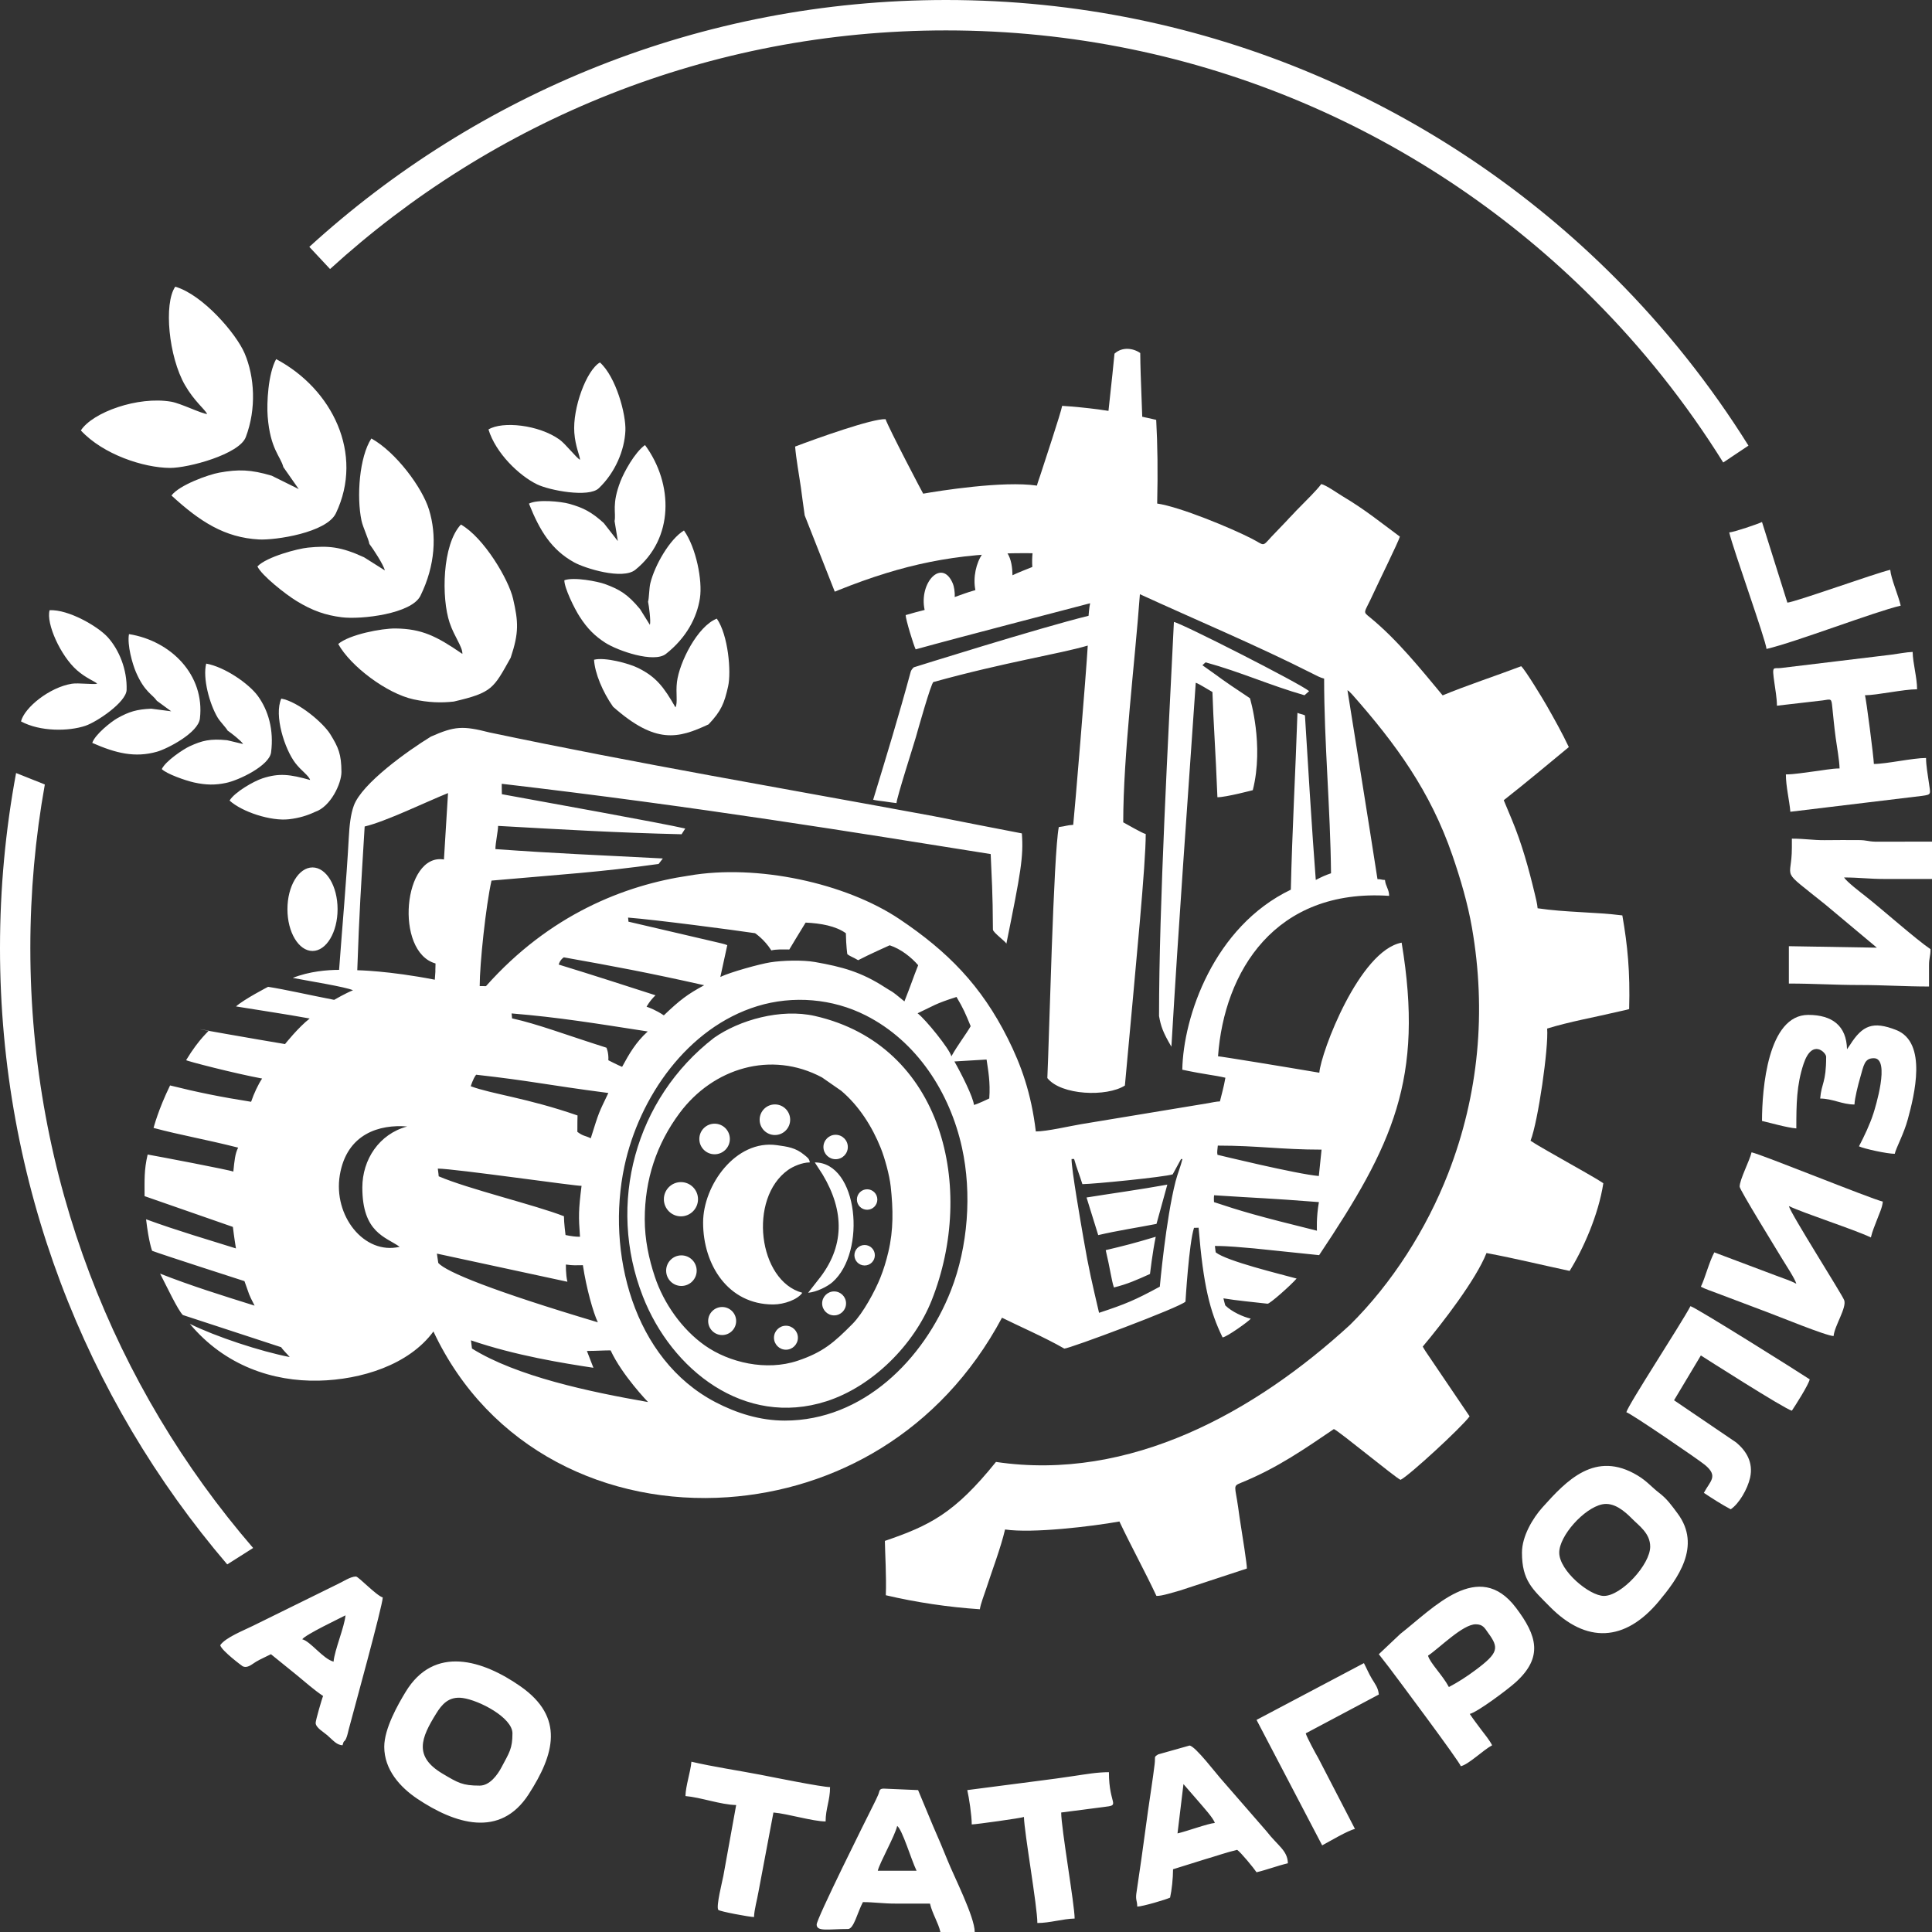 <?xml version="1.0" encoding="UTF-8"?> <svg xmlns="http://www.w3.org/2000/svg" width="107" height="107" viewBox="0 0 107 107" fill="none"><rect x="0" y="0" width="107" height="107" fill="#333333" stroke="none"/> <g clip-path="url(#clip0_268_166)"> <path fill-rule="evenodd" clip-rule="evenodd" d="M95.77 29.488C95.987 30.419 97.794 35.441 97.835 35.941C99.449 35.564 103.8 33.885 105.267 33.542C105.13 32.955 104.729 32.047 104.688 31.558C103.848 31.752 99.443 33.339 98.99 33.376L97.585 28.91C97.347 29.026 96.056 29.464 95.77 29.488ZM97.585 62.081C98.114 62.204 98.948 62.449 99.486 62.495C99.486 61.153 99.498 60.097 99.886 58.925C100.362 57.495 101.138 58.301 101.138 58.525C101.138 59.99 100.88 59.959 100.807 60.841C101.486 60.841 102.028 61.171 102.707 61.171C102.714 60.845 102.912 60.062 103.008 59.735C103.225 58.981 103.253 58.607 103.781 58.607C104.715 58.607 103.839 61.404 103.761 61.648C103.572 62.247 103.24 62.945 102.955 63.487C103.23 63.621 104.508 63.901 104.936 63.901C105.016 63.56 105.444 62.792 105.662 61.983C106.018 60.673 106.765 57.729 105.011 57.043C103.724 56.539 103.148 56.787 102.462 57.865L102.293 58.111C102.265 56.813 101.474 56.208 100.147 56.208C97.901 56.208 97.585 60.324 97.585 62.081ZM90.072 78.213C90.329 78.281 94.077 80.842 94.425 81.131C95.186 81.761 94.711 82.024 94.365 82.679C94.823 82.985 95.356 83.326 95.853 83.589C96.313 83.281 96.78 82.478 96.924 81.847C97.123 80.967 96.681 80.329 96.159 79.891L92.714 77.551L94.199 75.069C94.294 75.131 98.844 78.038 99.239 78.129C99.45 77.813 100.156 76.707 100.228 76.393C99.682 76.027 93.952 72.427 93.623 72.339C93.092 73.343 90.187 77.779 90.072 78.213ZM98.412 39.084L100.942 38.792C101.428 38.716 101.427 38.673 101.477 39.157C101.536 39.726 101.584 40.255 101.667 40.87C101.736 41.374 101.871 42.111 101.881 42.559C101.444 42.559 100.863 42.678 100.401 42.731C99.963 42.782 99.379 42.889 98.908 42.889C98.908 43.568 99.102 44.316 99.155 44.958L106.455 44.077C107.009 43.999 106.912 43.999 106.812 43.245C106.767 42.908 106.67 42.394 106.67 41.979C105.934 41.979 104.471 42.311 103.781 42.311C103.774 41.969 103.349 38.639 103.285 38.505C103.942 38.505 105.424 38.174 106.174 38.174C106.174 37.524 105.941 36.743 105.928 36.106C105.609 36.114 105.055 36.219 104.756 36.257L98.638 36.996C98.2 37.049 98.129 36.816 98.272 37.819C98.317 38.148 98.412 38.678 98.412 39.084ZM96.347 65.721C96.347 65.894 98.348 69.13 98.706 69.727C98.894 70.038 99.413 70.823 99.486 71.097C99.138 70.913 98.779 70.809 98.365 70.648L94.943 69.36C94.645 69.925 94.445 70.752 94.199 71.263C94.467 71.404 94.771 71.495 95.085 71.618L97.845 72.66C98.452 72.881 101.128 73.984 101.55 73.994C101.597 73.436 102.291 72.412 102.136 72.006C102.005 71.664 99.169 67.211 99.073 66.796C99.924 67.205 102.699 68.094 103.615 68.534C103.703 68.155 103.829 67.897 103.955 67.551C104.059 67.261 104.248 66.889 104.276 66.548C103.6 66.39 97.644 63.965 97.007 63.818C96.897 64.295 96.347 65.326 96.347 65.721ZM99.239 46.943C99.239 48.848 98.496 48.002 101.112 50.113L103.946 52.485L99.073 52.403V54.472C100.461 54.472 101.646 54.553 102.955 54.553C104.354 54.553 105.485 54.636 106.835 54.636V53.478C106.835 53.019 106.918 52.988 106.918 52.568C106.137 52.045 104.2 50.326 103.321 49.638C103.021 49.403 102.298 48.851 102.128 48.597C102.973 48.597 103.502 48.68 104.358 48.68H107V46.612L103.86 46.615C103.444 46.602 103.403 46.532 102.957 46.527C102.327 46.519 101.683 46.527 101.054 46.531C100.389 46.535 99.967 46.447 99.239 46.447V46.943ZM26.567 98.893C25.615 98.893 25.372 98.743 24.505 98.228C22.902 97.274 23.32 96.252 24.155 94.906C24.463 94.407 24.848 93.933 25.622 94.04C26.532 94.164 28.381 95.124 28.381 95.998C28.381 96.85 28.205 97.065 27.777 97.874C27.563 98.282 27.129 98.893 26.567 98.893ZM21.281 96.742C21.281 98.019 22.169 98.989 23.113 99.622C25.186 101.008 27.694 101.824 29.277 99.375C30.707 97.16 31.282 95.115 28.83 93.398C26.751 91.943 24.048 91.083 22.462 93.707C22.046 94.391 21.281 95.728 21.281 96.742ZM18.474 92.027C17.883 91.87 17.212 90.913 16.739 90.787C16.932 90.521 18.827 89.624 19.134 89.462C19.083 90.091 18.526 91.396 18.474 92.027ZM12.197 91.117C12.279 91.43 13.418 92.272 13.436 92.281C13.713 92.413 13.951 92.167 14.182 92.031C14.443 91.876 14.737 91.755 15.005 91.615L16.42 92.76C16.919 93.168 17.36 93.57 17.895 93.93C17.836 94.05 17.482 95.273 17.482 95.419C17.482 95.683 17.929 95.93 18.123 96.101C18.513 96.45 18.648 96.632 18.969 96.659C19.056 96.329 19.054 96.53 19.169 96.282C19.235 96.138 19.273 95.934 19.317 95.767C19.554 94.864 21.187 88.948 21.198 88.47C20.851 88.376 19.853 87.312 19.712 87.312C19.407 87.312 18.972 87.612 18.719 87.724L14.013 90.041C13.518 90.289 12.482 90.691 12.197 91.117ZM49.689 101.126C49.98 101.34 50.455 102.969 50.762 103.608H48.614C48.719 103.158 49.556 101.699 49.689 101.126ZM45.229 106.587C45.229 106.995 45.881 106.834 46.963 106.834C47.288 106.834 47.486 105.919 47.79 105.345C48.427 105.345 48.883 105.428 49.606 105.427C50.239 105.427 50.874 105.427 51.505 105.427C51.636 105.992 51.963 106.477 52.083 107H53.983C53.983 106.172 52.848 103.949 52.483 103.042C52.231 102.41 51.948 101.752 51.673 101.124L50.846 99.141L48.946 99.059C48.677 99.059 48.726 99.192 48.635 99.406C48.54 99.621 48.498 99.707 48.396 99.912C47.932 100.835 45.229 106.257 45.229 106.587ZM65.214 101.54L65.544 98.809L66.428 99.828C66.634 100.075 67.212 100.703 67.28 100.961C66.898 100.992 65.751 101.416 65.214 101.54ZM62.985 105.594C63.287 105.586 64.578 105.205 64.803 105.096C64.895 104.691 64.967 104.024 64.967 103.525L66.729 102.975C67.347 102.797 67.924 102.589 68.518 102.45C68.718 102.584 69.438 103.461 69.591 103.691C70.163 103.557 70.754 103.328 71.327 103.194C71.31 102.483 70.778 102.239 70.134 101.409L67.712 98.624C67.377 98.262 66.199 96.696 65.879 96.674L64.146 97.162C63.881 97.325 64 97.275 63.947 97.706C63.85 98.513 63.693 99.488 63.577 100.313C63.451 101.211 63.346 102.026 63.217 102.932L62.932 104.884C62.89 105.249 62.977 105.239 62.985 105.594ZM37.963 99.471C38.804 99.542 39.907 99.949 40.771 99.969L40.062 103.891C40.012 104.165 39.641 105.613 39.784 105.776C39.861 105.862 41.494 106.167 41.76 106.172C41.771 105.756 41.939 105.193 42.008 104.767L42.835 100.382C43.617 100.447 45.02 100.877 45.725 100.877C45.725 100.164 45.971 99.711 45.971 98.975C45.516 98.975 42.751 98.415 42.114 98.291C40.892 98.056 39.511 97.853 38.293 97.569C38.244 98.149 37.975 98.891 37.963 99.471ZM53.571 99.141C53.67 99.576 53.818 100.538 53.818 101.043C54.092 101.037 56.588 100.687 56.709 100.629C56.728 101.5 57.452 105.576 57.452 106.502C58.149 106.502 58.853 106.27 59.517 106.255C59.517 105.502 58.772 101.25 58.772 100.382L61.115 100.079C62.106 99.959 61.415 100.012 61.415 98.149C60.758 98.149 60.125 98.265 59.48 98.359C58.806 98.457 58.131 98.556 57.52 98.629L53.571 99.141ZM69.591 95.253L73.226 102.202C73.655 101.973 74.626 101.389 75.042 101.292L73.012 97.37C72.864 97.121 72.372 96.207 72.316 95.998C73.667 95.282 75.007 94.565 76.363 93.848C76.332 93.475 76.152 93.262 75.985 92.985C75.803 92.683 75.691 92.402 75.538 92.109L69.591 95.253ZM80.244 93.433C79.897 92.778 79.195 92.097 79.088 91.696C79.74 91.257 81.013 89.958 81.73 89.958C82.138 89.958 82.232 90.178 82.415 90.431C83.026 91.263 83.004 91.537 81.709 92.5C81.225 92.86 80.774 93.152 80.244 93.433ZM76.363 91.615L76.941 92.359C77.347 92.897 80.839 97.569 80.904 97.818C81.351 97.713 82.143 96.922 82.639 96.659C82.465 96.33 82.26 96.098 82.025 95.784C81.79 95.468 81.606 95.231 81.4 94.922C81.826 94.823 83.496 93.575 83.945 93.168C85.476 91.778 85.126 90.588 83.962 89.047C81.889 86.301 79.386 89.061 77.554 90.49L76.363 91.615ZM88.832 88.387C88.026 88.387 86.355 86.988 86.355 85.989C86.355 85.061 87.72 83.53 88.732 83.315C89.391 83.176 89.991 83.71 90.382 84.105C90.776 84.505 91.393 84.918 91.393 85.657C91.393 86.653 89.793 88.387 88.832 88.387ZM84.291 85.989C84.291 87.544 84.874 88.009 85.839 88.987C87.854 91.029 89.992 90.936 91.864 88.694C92.898 87.455 94.263 85.629 92.905 83.813C92.564 83.355 92.325 83.013 91.888 82.679C91.466 82.356 91.216 82.03 90.698 81.719C88.347 80.3 86.755 82.002 85.425 83.485C84.892 84.079 84.291 85.079 84.291 85.989Z" fill="white"></path> <path fill-rule="evenodd" clip-rule="evenodd" d="M95.437 25.614L96.835 24.68C94.725 21.303 92.241 18.183 89.443 15.379C79.962 5.878 66.863 0 52.395 0C38.814 0 26.439 5.179 17.131 13.672L18.28 14.9C27.287 6.689 39.258 1.684 52.395 1.684C66.4 1.684 79.079 7.372 88.256 16.569C90.976 19.294 93.389 22.328 95.437 25.614H95.437Z" fill="white"></path> <path fill-rule="evenodd" clip-rule="evenodd" d="M0.891 42.813L2.483 43.447C1.956 46.387 1.68 49.414 1.68 52.505C1.68 65.209 6.33 76.823 14.019 85.732L12.584 86.641C4.739 77.462 0 65.537 0 52.505C0 49.194 0.306 45.955 0.891 42.813Z" fill="white"></path> <path fill-rule="evenodd" clip-rule="evenodd" d="M46.232 32.769L44.566 28.543C44.48 27.954 44.388 27.228 44.359 27.021C44.258 26.314 44.092 25.421 44.036 24.732C45.209 24.286 48.327 23.17 49.045 23.216C49.234 23.751 51.119 27.34 51.129 27.341C51.986 27.189 55.558 26.616 57.428 26.895C57.467 26.732 57.556 26.501 57.607 26.343C57.782 25.799 58.776 22.807 58.825 22.477C59.477 22.519 60.153 22.586 60.833 22.674L62.054 22.856C62.731 22.97 63.397 23.103 64.034 23.253C64.109 24.627 64.13 26.13 64.088 27.887C65.368 28.076 68.181 29.246 69.313 29.825C70.048 30.201 69.883 30.317 70.411 29.732L71.205 28.903C71.283 28.826 71.325 28.773 71.401 28.691C71.479 28.607 71.522 28.573 71.6 28.485C71.738 28.331 71.854 28.217 71.998 28.071C72.314 27.748 72.916 27.162 73.176 26.808C73.462 26.876 74.079 27.319 74.361 27.487C75.617 28.235 76.412 28.895 77.529 29.719C77.471 29.966 76.296 32.352 76.067 32.858C75.546 34.01 75.438 33.836 75.886 34.203C77.379 35.427 78.666 37.031 79.898 38.512C81.179 37.978 82.835 37.433 84.248 36.898C84.482 37.111 85.449 38.707 85.662 39.081C86.091 39.835 86.515 40.591 86.886 41.376C85.928 42.166 84.431 43.42 83.282 44.318L83.731 45.395C84.289 46.733 84.665 48.103 85.002 49.508C85.059 49.747 85.138 50.055 85.158 50.303C86.727 50.537 88.32 50.504 89.85 50.698C90.141 52.366 90.285 53.814 90.227 55.886C90.054 55.94 89.846 55.976 89.653 56.022C88.36 56.33 86.931 56.58 85.686 56.965C85.772 58.011 85.184 62.116 84.766 63.176C85.228 63.49 86.273 64.056 86.781 64.354C87.282 64.647 88.331 65.216 88.797 65.532C88.53 67.285 87.671 69.202 86.931 70.387C85.266 70.032 84.025 69.718 82.327 69.397C81.747 70.867 79.897 73.266 78.796 74.578C78.835 74.659 78.901 74.751 78.954 74.842L81.391 78.442C80.939 79.057 78.034 81.736 77.567 81.958C77.297 81.851 74.158 79.258 73.874 79.146C72.32 80.195 70.777 81.291 68.739 82.118C68.265 82.311 68.403 82.282 68.571 83.466C68.626 83.856 68.673 84.218 68.739 84.606C68.791 84.913 69.068 86.683 69.056 86.87L65.352 88.088C65.04 88.167 64.339 88.405 64.047 88.386C63.394 86.996 62.653 85.653 61.996 84.265C60.473 84.537 57.185 84.933 55.663 84.707C55.42 85.745 54.938 86.996 54.603 88.031C54.503 88.339 54.313 88.818 54.267 89.125C52.549 89.013 50.731 88.743 49.059 88.349C49.098 87.313 49.017 86.031 49.007 85.34C51.486 84.49 52.86 83.823 55.16 80.966C62.59 82.07 69.515 78.193 74.768 73.375C77.11 71.057 79.01 68.056 80.206 64.983C81.902 60.622 82.325 56.005 81.523 51.387C81.288 50.033 80.885 48.67 80.438 47.371C79.214 43.817 77.309 41.2 74.877 38.45C74.079 37.645 73.26 36.905 72.386 36.185C71.791 35.695 71.159 35.276 70.527 34.832C69.886 34.382 69.149 33.957 68.458 33.606C67.723 33.231 66.972 32.87 66.2 32.55C63.381 31.38 59.908 30.638 56.792 30.635C52.979 30.63 50.027 31.247 46.453 32.678C46.369 32.713 46.308 32.736 46.232 32.769Z" fill="white"></path> <path fill-rule="evenodd" clip-rule="evenodd" d="M28.283 36.427C28.752 35.026 28.706 34.428 28.416 33.163C28.171 32.09 26.796 29.77 25.526 29.051C24.488 30.161 24.438 33.115 24.903 34.493C25.16 35.261 25.627 35.834 25.608 36.216C24.17 35.223 23.355 34.827 21.915 34.807C21.144 34.796 19.356 35.138 18.732 35.665C19.413 36.9 21.428 38.412 22.899 38.731C23.718 38.91 24.431 38.935 25.134 38.854C27.276 38.357 27.331 38.125 28.283 36.427ZM4.478 23.839C5.13 22.833 7.638 21.931 9.479 22.247C10.017 22.339 11.156 22.914 11.475 22.929C11.329 22.649 10.757 22.218 10.244 21.328C9.341 19.759 9.059 16.813 9.706 15.878C11.223 16.317 13.078 18.468 13.548 19.57C14.099 20.863 14.21 22.633 13.612 24.21C13.253 25.159 10.432 25.92 9.415 25.915C7.953 25.906 5.713 25.174 4.478 23.839ZM15.046 26.345L16.545 27.087L15.694 25.871C15.533 25.256 14.967 24.878 14.824 23.061C14.767 22.334 14.847 20.697 15.294 19.889C18.406 21.54 20.17 25.139 18.604 28.424C18.087 29.508 15.238 29.925 14.343 29.877C12.445 29.774 11.076 28.893 9.497 27.443C9.93 26.86 11.552 26.282 12.143 26.176C13.206 25.984 13.886 26.001 15.046 26.345ZM20.16 30.863L21.312 31.59C21.253 31.292 20.647 30.369 20.456 30.123C20.417 29.86 20.098 29.2 20.021 28.833C19.742 27.513 19.9 25.31 20.567 24.284C21.913 25.027 23.383 26.991 23.762 28.231C24.188 29.624 24.119 31.296 23.286 32.995C22.796 33.995 20.018 34.322 18.927 34.186C18.034 34.074 17.309 33.828 16.421 33.284C15.81 32.91 14.497 31.877 14.256 31.37C14.774 30.832 16.499 30.384 17.055 30.329C18.182 30.217 18.867 30.269 20.16 30.863Z" fill="white"></path> <path fill-rule="evenodd" clip-rule="evenodd" d="M17.444 44.967C17.017 45.169 16.561 45.308 16.007 45.372C15.008 45.489 13.41 44.97 12.714 44.338C12.994 43.87 14.05 43.267 14.538 43.107C15.453 42.808 16.053 42.882 17.175 43.198C17.105 42.953 16.686 42.691 16.358 42.262C15.767 41.492 15.163 39.616 15.579 38.69C16.536 38.869 17.904 40.037 18.291 40.662C18.746 41.398 18.904 41.765 18.91 42.752C18.914 43.391 18.311 44.682 17.444 44.967ZM1.163 39.954C1.358 39.178 2.747 38.066 3.978 37.867C4.338 37.809 5.181 37.925 5.385 37.865C5.233 37.72 4.779 37.572 4.263 37.12C3.355 36.326 2.542 34.526 2.748 33.795C3.801 33.744 5.437 34.701 5.971 35.295C6.598 35.993 7.049 37.087 7.012 38.212C6.989 38.889 5.372 39.98 4.728 40.197C3.803 40.508 2.231 40.53 1.163 39.954ZM8.377 39.25L9.483 39.394L8.685 38.81C8.45 38.456 8.011 38.34 7.529 37.224C7.337 36.777 7.035 35.727 7.143 35.119C9.463 35.488 11.353 37.379 11.072 39.793C10.98 40.589 9.27 41.469 8.695 41.632C7.474 41.978 6.419 41.719 5.11 41.144C5.257 40.683 6.157 39.967 6.507 39.772C7.138 39.42 7.57 39.283 8.377 39.25ZM12.581 40.996L13.465 41.206C13.363 41.03 12.781 40.578 12.608 40.464C12.526 40.307 12.183 39.959 12.055 39.744C11.594 38.971 11.219 37.545 11.42 36.753C12.43 36.931 13.781 37.854 14.288 38.554C14.857 39.343 15.174 40.412 15.014 41.666C14.92 42.404 13.236 43.212 12.518 43.361C11.93 43.484 11.419 43.485 10.741 43.334C10.274 43.23 9.223 42.862 8.961 42.594C9.172 42.142 10.165 41.486 10.504 41.331C11.192 41.016 11.636 40.9 12.581 40.996Z" fill="white"></path> <path fill-rule="evenodd" clip-rule="evenodd" d="M33.954 39.142C36.315 41.231 37.557 40.906 39.243 40.117C39.954 39.367 40.115 38.942 40.324 38.018C40.508 37.205 40.331 35.171 39.7 34.262C38.629 34.678 37.627 36.676 37.492 37.769C37.416 38.377 37.547 38.922 37.409 39.176C36.753 38.026 36.328 37.488 35.352 37C34.83 36.739 33.499 36.384 32.9 36.538C32.942 37.284 33.384 38.336 33.954 39.142ZM27.053 23.785C27.827 23.313 29.833 23.522 30.985 24.343C31.322 24.584 31.911 25.35 32.123 25.465C32.115 25.227 31.866 24.745 31.808 23.968C31.706 22.602 32.479 20.5 33.226 20.074C34.117 20.873 34.678 22.951 34.636 23.857C34.589 24.92 34.085 26.163 33.161 27.042C32.605 27.571 30.432 27.162 29.74 26.823C28.745 26.337 27.458 25.101 27.053 23.785ZM33.439 28.969L34.218 29.968L34.037 28.86C34.128 28.387 33.866 27.943 34.363 26.657C34.563 26.143 35.153 25.053 35.723 24.648C37.304 26.798 37.329 29.833 35.185 31.558C34.477 32.127 32.397 31.475 31.803 31.148C30.543 30.453 29.896 29.402 29.295 27.893C29.781 27.638 31.076 27.778 31.515 27.899C32.303 28.118 32.76 28.354 33.439 28.969ZM35.447 33.733L35.994 34.608C36.052 34.385 35.941 33.556 35.891 33.326C35.95 33.134 35.949 32.578 36.017 32.303C36.259 31.311 37.089 29.86 37.88 29.38C38.554 30.33 38.913 32.153 38.765 33.123C38.599 34.214 38.005 35.331 36.88 36.216C36.219 36.736 34.217 36.045 33.517 35.594C32.945 35.224 32.532 34.818 32.104 34.154C31.809 33.699 31.253 32.562 31.255 32.137C31.784 31.941 33.107 32.202 33.504 32.347C34.309 32.643 34.76 32.903 35.447 33.733Z" fill="white"></path> <path fill-rule="evenodd" clip-rule="evenodd" d="M73.057 69.514L69.459 69.141C68.72 69.083 68.085 69.005 67.285 69.005C67.305 69.219 67.331 69.36 67.331 69.36C67.948 69.848 70.901 70.56 71.81 70.81C71.512 71.161 70.296 72.245 70.196 72.203C69.443 72.116 68.478 72.028 67.757 71.906C67.777 72.01 67.859 72.296 67.859 72.296C68.223 72.654 68.846 72.932 69.271 73.031C69.183 73.164 67.941 74.051 67.71 74.07C67.003 72.621 66.643 71.19 66.382 67.995L66.128 68.002C65.849 68.843 65.655 72.086 65.655 72.086C65.389 72.394 59.148 74.721 58.943 74.689C57.9 74.084 56.344 73.404 55.493 72.979C52.075 79.374 46.171 82.51 40.312 82.92C33.677 83.384 27.088 80.312 24.005 73.741C22.646 75.59 20.012 76.413 17.645 76.465C15.119 76.519 12.455 75.645 10.514 73.319C11.971 74.035 14.412 74.839 16.045 75.158C15.995 75.084 15.64 74.737 15.575 74.614L10.128 72.83C9.857 72.575 9.209 71.197 8.866 70.537C10.563 71.205 12.258 71.734 14.1 72.31C13.726 71.578 13.855 71.82 13.539 70.953C13.539 70.953 8.957 69.478 8.426 69.274C8.426 69.274 8.242 68.822 8.09 67.528C9.863 68.176 11.517 68.654 13.067 69.141C12.967 68.531 12.914 68.073 12.898 67.95C12.898 67.95 9.189 66.66 8.007 66.246C8.007 65.356 7.975 64.807 8.177 63.941C8.739 64.039 12.739 64.799 12.923 64.887C12.985 64.283 13.016 63.904 13.189 63.559C11.334 63.09 9.996 62.868 8.504 62.468C8.514 62.445 8.757 61.47 9.419 60.115C10.94 60.495 12.235 60.757 13.907 61.02C14.068 60.552 14.293 60.067 14.517 59.733C13.038 59.461 10.286 58.752 10.309 58.713C11.054 57.48 11.606 57.087 11.551 57.078C9.526 56.742 14.656 57.639 15.786 57.824C15.786 57.824 16.519 56.898 17.153 56.408C15.786 56.157 14.437 55.965 13.071 55.739C13.516 55.341 14.848 54.653 14.848 54.653C15.843 54.811 16.95 55.071 18.506 55.375C18.506 55.375 19.155 54.998 19.55 54.844C19.171 54.662 17.056 54.323 16.215 54.16C17.127 53.794 18.144 53.714 18.78 53.714C18.963 51.21 19.18 48.878 19.318 46.374C19.353 45.737 19.415 45.109 19.596 44.617C20.045 43.39 22.576 41.584 23.863 40.796C25.18 40.214 25.628 40.186 27.103 40.564C35.219 42.274 43.524 43.688 51.701 45.2C52.261 45.318 56.594 46.156 56.594 46.156C56.692 47.456 56.533 48.324 55.735 52.27C55.735 52.17 54.992 51.647 54.991 51.482C54.983 49.386 54.916 48.514 54.867 47.301C47.468 46.121 38.601 44.669 27.79 43.409C27.783 43.389 27.795 43.985 27.795 43.985C29.955 44.38 36.718 45.598 37.951 45.887C37.847 46.055 37.748 46.204 37.748 46.204C34.121 46.118 31.169 45.941 27.586 45.741C27.586 46.017 27.437 46.694 27.437 47.026C31.026 47.283 32.816 47.339 36.71 47.545C36.616 47.67 36.602 47.685 36.475 47.849C33.157 48.311 31.236 48.415 27.221 48.77C26.909 50.151 26.567 53.375 26.567 54.613C26.644 54.617 26.916 54.615 26.916 54.615C30.434 50.658 34.586 49.021 38.147 48.496C41.918 47.841 46.83 48.898 49.826 50.91C52.477 52.691 54.34 54.569 55.817 57.519C56.553 58.988 57.113 60.537 57.367 62.663C57.98 62.663 59.25 62.365 59.867 62.262L66.921 61.096C67.091 61.062 67.388 61.003 67.563 60.999C67.644 60.649 67.78 60.207 67.866 59.688C67.2 59.532 66.844 59.532 65.479 59.244C65.532 56.315 67.221 51.32 71.49 49.273C71.564 46.024 71.749 42.736 71.857 39.48C71.984 39.542 72.133 39.552 72.272 39.619C72.362 41.147 72.691 46.472 72.872 48.734C73.234 48.547 73.415 48.468 73.716 48.365C73.681 44.791 73.334 41.131 73.334 37.583C73.113 37.532 72.859 37.392 72.657 37.289C69.611 35.747 66.235 34.334 63.131 32.909C62.855 36.685 62.208 41.836 62.208 45.543C62.445 45.668 63.251 46.143 63.454 46.191C63.454 47.888 62.947 53.041 62.3 60.12C61.299 60.761 58.766 60.666 58.005 59.706C58.107 57.58 58.345 47.308 58.639 45.806C59.096 45.746 59.036 45.71 59.438 45.682C59.503 45.122 60.159 37.264 60.243 35.754C58.661 36.22 55.694 36.667 51.696 37.773C51.572 37.807 50.809 40.522 50.722 40.833C50.635 41.149 49.657 44.191 49.651 44.478C49.466 44.463 49.19 44.415 49.002 44.389C48.786 44.358 48.553 44.339 48.358 44.293C49.081 41.924 49.789 39.605 50.435 37.213C50.458 37.126 50.519 37.041 50.606 36.959C50.606 36.959 57.539 34.779 60.288 34.104C60.288 34.104 60.318 33.656 60.374 33.41C58.566 33.889 53.311 35.244 50.712 35.963C50.587 35.703 50.164 34.321 50.158 34.066C50.589 33.941 50.932 33.846 51.209 33.781C50.878 32.255 52.182 30.884 52.776 32.332C52.828 32.452 52.897 32.796 52.873 33.066C53.349 32.903 53.459 32.843 54.02 32.681C53.734 31.273 54.771 29.422 55.772 30.604C56.026 30.979 56.067 31.485 56.075 31.86C56.366 31.72 56.827 31.537 57.173 31.401C57.103 30.336 57.391 29.15 58.217 28.664C58.856 28.302 59.486 28.655 59.791 29.593C59.862 29.807 59.894 30.085 59.914 30.295C60.229 30.222 60.644 30.091 60.644 30.091C60.927 27.015 60.957 26.796 61.211 24.783C61.876 24.233 62.699 24.379 63.236 24.798C63.341 27.782 63.345 28.763 63.362 29.901L65.396 31.055C67.782 32.435 75.712 36.609 77.048 38.395C76.737 38.535 76.026 38.864 76.026 38.864C75.767 38.675 74.973 38.312 74.627 38.231C75.154 41.537 75.775 45.371 76.289 48.69C76.521 48.69 76.495 48.731 76.704 48.736C76.732 49.074 76.935 49.256 76.935 49.615C70.601 49.199 67.798 53.812 67.458 58.5C67.578 58.5 71.237 59.097 73.068 59.41C73.163 58.265 75.288 52.642 77.627 52.207C78.881 59.759 77.124 63.427 73.057 69.514ZM35.891 77.65C35.891 77.65 34.458 76.171 33.818 74.789C33.505 74.783 33.088 74.817 32.505 74.82L32.865 75.752C31.205 75.5 28.563 75.08 26.084 74.232L26.139 74.686C28.62 76.231 32.636 77.082 35.891 77.65ZM33.111 73.234C27.282 71.495 24.709 70.442 24.273 69.946L24.197 69.429L31.424 70.988C31.324 70.563 31.342 70.033 31.342 70.033C31.728 70.091 31.912 70.075 32.282 70.07C32.473 71.346 32.858 72.71 33.111 73.234ZM43.464 78.677C42.075 78.677 40.772 78.254 39.632 77.66C35.06 75.277 33.566 69.34 34.582 64.59C35.4 60.765 38.076 56.91 41.941 55.724C43.925 55.115 46.114 55.307 47.943 56.233C50.778 57.667 52.608 60.51 53.278 63.564C53.833 66.09 53.615 69.048 52.665 71.472C51.164 75.302 47.788 78.677 43.464 78.677ZM67.24 66.197C69.901 66.371 70.154 66.35 73.045 66.576C72.892 67.434 72.936 68.16 72.936 68.16C69.607 67.338 68.733 67.075 67.236 66.577C67.236 66.577 67.217 66.36 67.24 66.197ZM24.247 64.721C25.16 64.721 32.113 65.724 32.208 65.674C32.037 67.04 32.04 67.366 32.122 68.496C31.863 68.493 31.673 68.472 31.321 68.4C31.321 68.4 31.231 67.707 31.233 67.359C29.646 66.737 25.923 65.849 24.296 65.147C24.296 65.147 24.279 64.917 24.247 64.721ZM60.869 72.708C60.492 71.083 60.307 70.343 60.005 68.576C59.869 67.784 59.345 64.79 59.345 64.192C59.402 64.19 59.43 64.185 59.488 64.19C59.63 64.696 59.793 65.087 59.946 65.581C60.527 65.581 64.477 65.191 64.948 65.038C64.948 65.038 65.302 64.383 65.41 64.192C65.41 64.192 65.46 64.195 65.486 64.192C65.392 64.595 65.219 64.992 65.106 65.432C64.566 67.542 64.234 71.259 64.234 71.259C62.853 72.009 62.318 72.23 60.869 72.708ZM67.446 63.447C69.652 63.447 70.963 63.67 73.192 63.67L73.041 65.131C71.822 65.029 67.427 63.956 67.427 63.956C67.394 63.782 67.428 63.702 67.446 63.447ZM20.067 65.77C20.067 68.277 21.358 68.496 22.135 69.052C20.159 69.516 18.446 67.321 18.82 65.08C19.205 62.779 21.03 62.26 22.551 62.388C20.997 62.804 20.067 64.22 20.067 65.77ZM26.369 59.521C29.459 59.868 30.126 60.066 33.692 60.533C33.147 61.679 33.203 61.494 32.718 63.041C32.389 62.881 32.312 62.937 31.976 62.685C31.97 62.334 31.986 61.778 31.986 61.778C29.18 60.806 27.248 60.596 26.072 60.16C26.072 60.16 26.188 59.758 26.369 59.521ZM52.858 58.787L54.639 58.68C54.728 59.291 54.855 59.939 54.789 60.836C54.789 60.836 54.192 61.128 53.941 61.195C53.894 60.754 53.261 59.496 52.858 58.787ZM52.975 55.215C53.366 55.872 53.477 56.15 53.759 56.834C53.515 57.264 53.029 57.889 52.691 58.503C52.598 58.105 51.256 56.448 50.819 56.119C51.704 55.704 51.788 55.59 52.975 55.215ZM28.334 56.127C30.96 56.343 32.97 56.676 35.873 57.126C35.211 57.723 34.836 58.382 34.454 59.086C34.216 58.989 33.692 58.72 33.692 58.72C33.718 58.301 33.587 58.025 33.587 58.025C31.25 57.283 29.796 56.719 28.358 56.4C28.358 56.4 28.356 56.292 28.334 56.127ZM31.224 53.02C34.042 53.523 35.878 53.865 39 54.565C38.084 55.06 37.664 55.373 36.765 56.233C36.319 55.936 35.953 55.802 35.809 55.756C35.809 55.756 35.979 55.431 36.304 55.122C34.859 54.657 32.854 54.005 30.944 53.421C30.944 53.421 30.988 53.187 31.224 53.02ZM46.847 51.685C46.859 52.4 46.926 52.84 46.926 52.84C47.056 52.959 47.233 53.001 47.527 53.179C48.071 52.89 49.273 52.353 49.273 52.353C49.896 52.557 50.47 53.017 50.851 53.456C50.537 54.248 50.485 54.462 50.089 55.46C49.266 54.773 49.41 54.948 49.014 54.683C47.69 53.826 46.647 53.548 45.146 53.281C44.459 53.159 43.34 53.188 42.656 53.298C42.053 53.396 40.456 53.837 39.895 54.106L40.279 52.346C40.14 52.279 39.764 52.205 39.587 52.16L34.799 51.043C34.819 51.047 34.788 50.92 34.785 50.819C36.306 50.937 40.65 51.508 41.816 51.683C41.816 51.683 42.333 52.021 42.718 52.636C42.981 52.569 43.326 52.584 43.714 52.586C43.714 52.586 44.352 51.52 44.618 51.096C45.457 51.136 46.281 51.28 46.847 51.685ZM24.587 47.601C22.336 47.227 21.829 52.718 24.121 53.36C24.096 54.102 24.138 53.521 24.081 54.259C21.512 53.758 19.787 53.734 19.787 53.734C19.902 50.4 19.989 49.203 20.196 45.774C21.351 45.504 23.599 44.412 24.813 43.923L24.587 47.601ZM35.708 67.525C35.708 65.33 36.364 63.354 37.641 61.641C39.489 59.16 42.7 58.161 45.527 59.672L46.59 60.411C47.575 61.246 48.302 62.393 48.78 63.584C48.996 64.123 49.261 65.071 49.331 65.716C49.467 66.968 49.489 68.111 49.199 69.339C49.077 69.854 48.943 70.293 48.761 70.751C48.462 71.502 47.797 72.734 47.215 73.321C46.196 74.347 45.584 74.892 44.175 75.363C42.44 75.944 40.385 75.468 39.032 74.513C37.772 73.623 36.758 72.186 36.268 70.712C35.936 69.716 35.708 68.654 35.708 67.525ZM35.602 71.796C37.191 75.867 41.232 79.063 45.767 77.608C48.336 76.783 50.624 74.465 51.597 72.021C54.062 65.817 52.24 57.889 45.137 56.269C43.243 55.837 40.943 56.492 39.54 57.482C35.181 60.853 33.598 66.662 35.602 71.796ZM64.191 56.27C64.289 56.823 64.402 57.168 64.876 57.969C65.279 51.116 65.749 44.72 66.224 37.814C66.375 37.849 66.956 38.222 67.148 38.324C67.198 39.954 67.323 41.573 67.424 44.154C67.905 44.154 69.384 43.762 69.384 43.762C70.017 41.256 69.226 38.67 69.226 38.67C67.259 37.36 68.015 37.84 66.594 36.843C66.677 36.755 66.774 36.683 66.774 36.683C68.714 37.216 70.337 37.959 72.247 38.505C72.247 38.505 72.436 38.34 72.503 38.277C72.034 37.869 65.36 34.476 65.014 34.447C64.71 40.711 64.191 50.053 64.191 56.27ZM38.94 67.71C38.94 70.043 40.32 72.245 42.818 72.245C43.441 72.245 44.188 71.966 44.434 71.597C41.992 70.942 41.423 66.374 43.648 64.794C43.904 64.612 44.414 64.378 44.849 64.378C44.832 64.171 44.69 64.084 44.559 63.974C44.058 63.553 43.615 63.508 43.028 63.423C40.755 63.098 38.94 65.636 38.94 67.71ZM45.304 70.896L44.757 71.597C45.225 71.558 45.828 71.254 46.108 71.007C48.01 69.327 47.521 64.378 45.126 64.378L45.562 65.052C46.775 67.083 46.794 69.064 45.304 70.896ZM60.176 66.321L60.823 68.404C61.92 68.148 62.936 68 64.05 67.783L64.65 65.608C63.171 65.879 61.369 66.126 60.176 66.321ZM61.238 69.237C61.484 70.266 61.554 70.891 61.692 71.304C62.448 71.117 62.983 70.876 63.69 70.556C63.69 70.556 63.837 69.304 64.008 68.496C62.752 68.872 62.325 68.977 61.238 69.237ZM42.917 61.166C42.45 61.166 42.071 61.546 42.071 62.014C42.071 62.482 42.45 62.861 42.917 62.861C43.383 62.861 43.762 62.482 43.762 62.014C43.762 61.546 43.383 61.166 42.917 61.166ZM39.577 62.233C39.11 62.233 38.731 62.612 38.731 63.08C38.731 63.548 39.11 63.927 39.577 63.927C40.044 63.927 40.422 63.548 40.422 63.08C40.422 62.612 40.044 62.233 39.577 62.233ZM37.712 65.469C37.19 65.469 36.767 65.894 36.767 66.417C36.767 66.94 37.19 67.365 37.712 67.365C38.235 67.365 38.658 66.94 38.658 66.417C38.658 65.894 38.235 65.469 37.712 65.469ZM37.738 69.526C37.271 69.526 36.893 69.905 36.893 70.373C36.893 70.841 37.271 71.22 37.738 71.22C38.205 71.22 38.584 70.841 38.584 70.373C38.584 69.905 38.205 69.526 37.738 69.526ZM39.995 72.386C39.567 72.386 39.22 72.734 39.22 73.162C39.22 73.591 39.567 73.939 39.995 73.939C40.423 73.939 40.77 73.591 40.77 73.162C40.77 72.734 40.423 72.386 39.995 72.386ZM43.527 73.423C43.162 73.423 42.865 73.721 42.865 74.087C42.865 74.453 43.162 74.751 43.527 74.751C43.893 74.751 44.19 74.453 44.19 74.087C44.19 73.721 43.893 73.423 43.527 73.423ZM46.195 71.523C45.83 71.523 45.533 71.82 45.533 72.186C45.533 72.553 45.83 72.85 46.195 72.85C46.561 72.85 46.857 72.553 46.857 72.186C46.857 71.82 46.561 71.523 46.195 71.523ZM47.886 68.952C47.574 68.952 47.32 69.206 47.32 69.519C47.32 69.832 47.574 70.086 47.886 70.086C48.199 70.086 48.452 69.832 48.452 69.519C48.452 69.206 48.199 68.952 47.886 68.952ZM48.024 65.866C47.712 65.866 47.458 66.12 47.458 66.433C47.458 66.746 47.712 67 48.024 67C48.337 67 48.59 66.746 48.59 66.433C48.59 66.12 48.337 65.866 48.024 65.866ZM46.279 62.848C45.907 62.848 45.604 63.151 45.604 63.525C45.604 63.898 45.907 64.201 46.279 64.201C46.652 64.201 46.955 63.898 46.955 63.525C46.955 63.151 46.652 62.848 46.279 62.848ZM17.308 48.041C16.541 48.041 15.919 49.077 15.919 50.354C15.919 51.631 16.541 52.667 17.308 52.667C18.074 52.667 18.696 51.631 18.696 50.354C18.696 49.077 18.074 48.041 17.308 48.041ZM61.724 19.587C61.574 21.171 61.406 22.504 61.256 24.089C61.996 23.711 62.529 23.793 63.282 24.125C63.269 22.613 63.162 21.064 63.15 19.552C62.772 19.284 62.156 19.19 61.724 19.587Z" fill="white"></path> </g> <defs> <clipPath id="clip0_268_166"> <rect width="107" height="107" fill="white"></rect> </clipPath> </defs> </svg> 